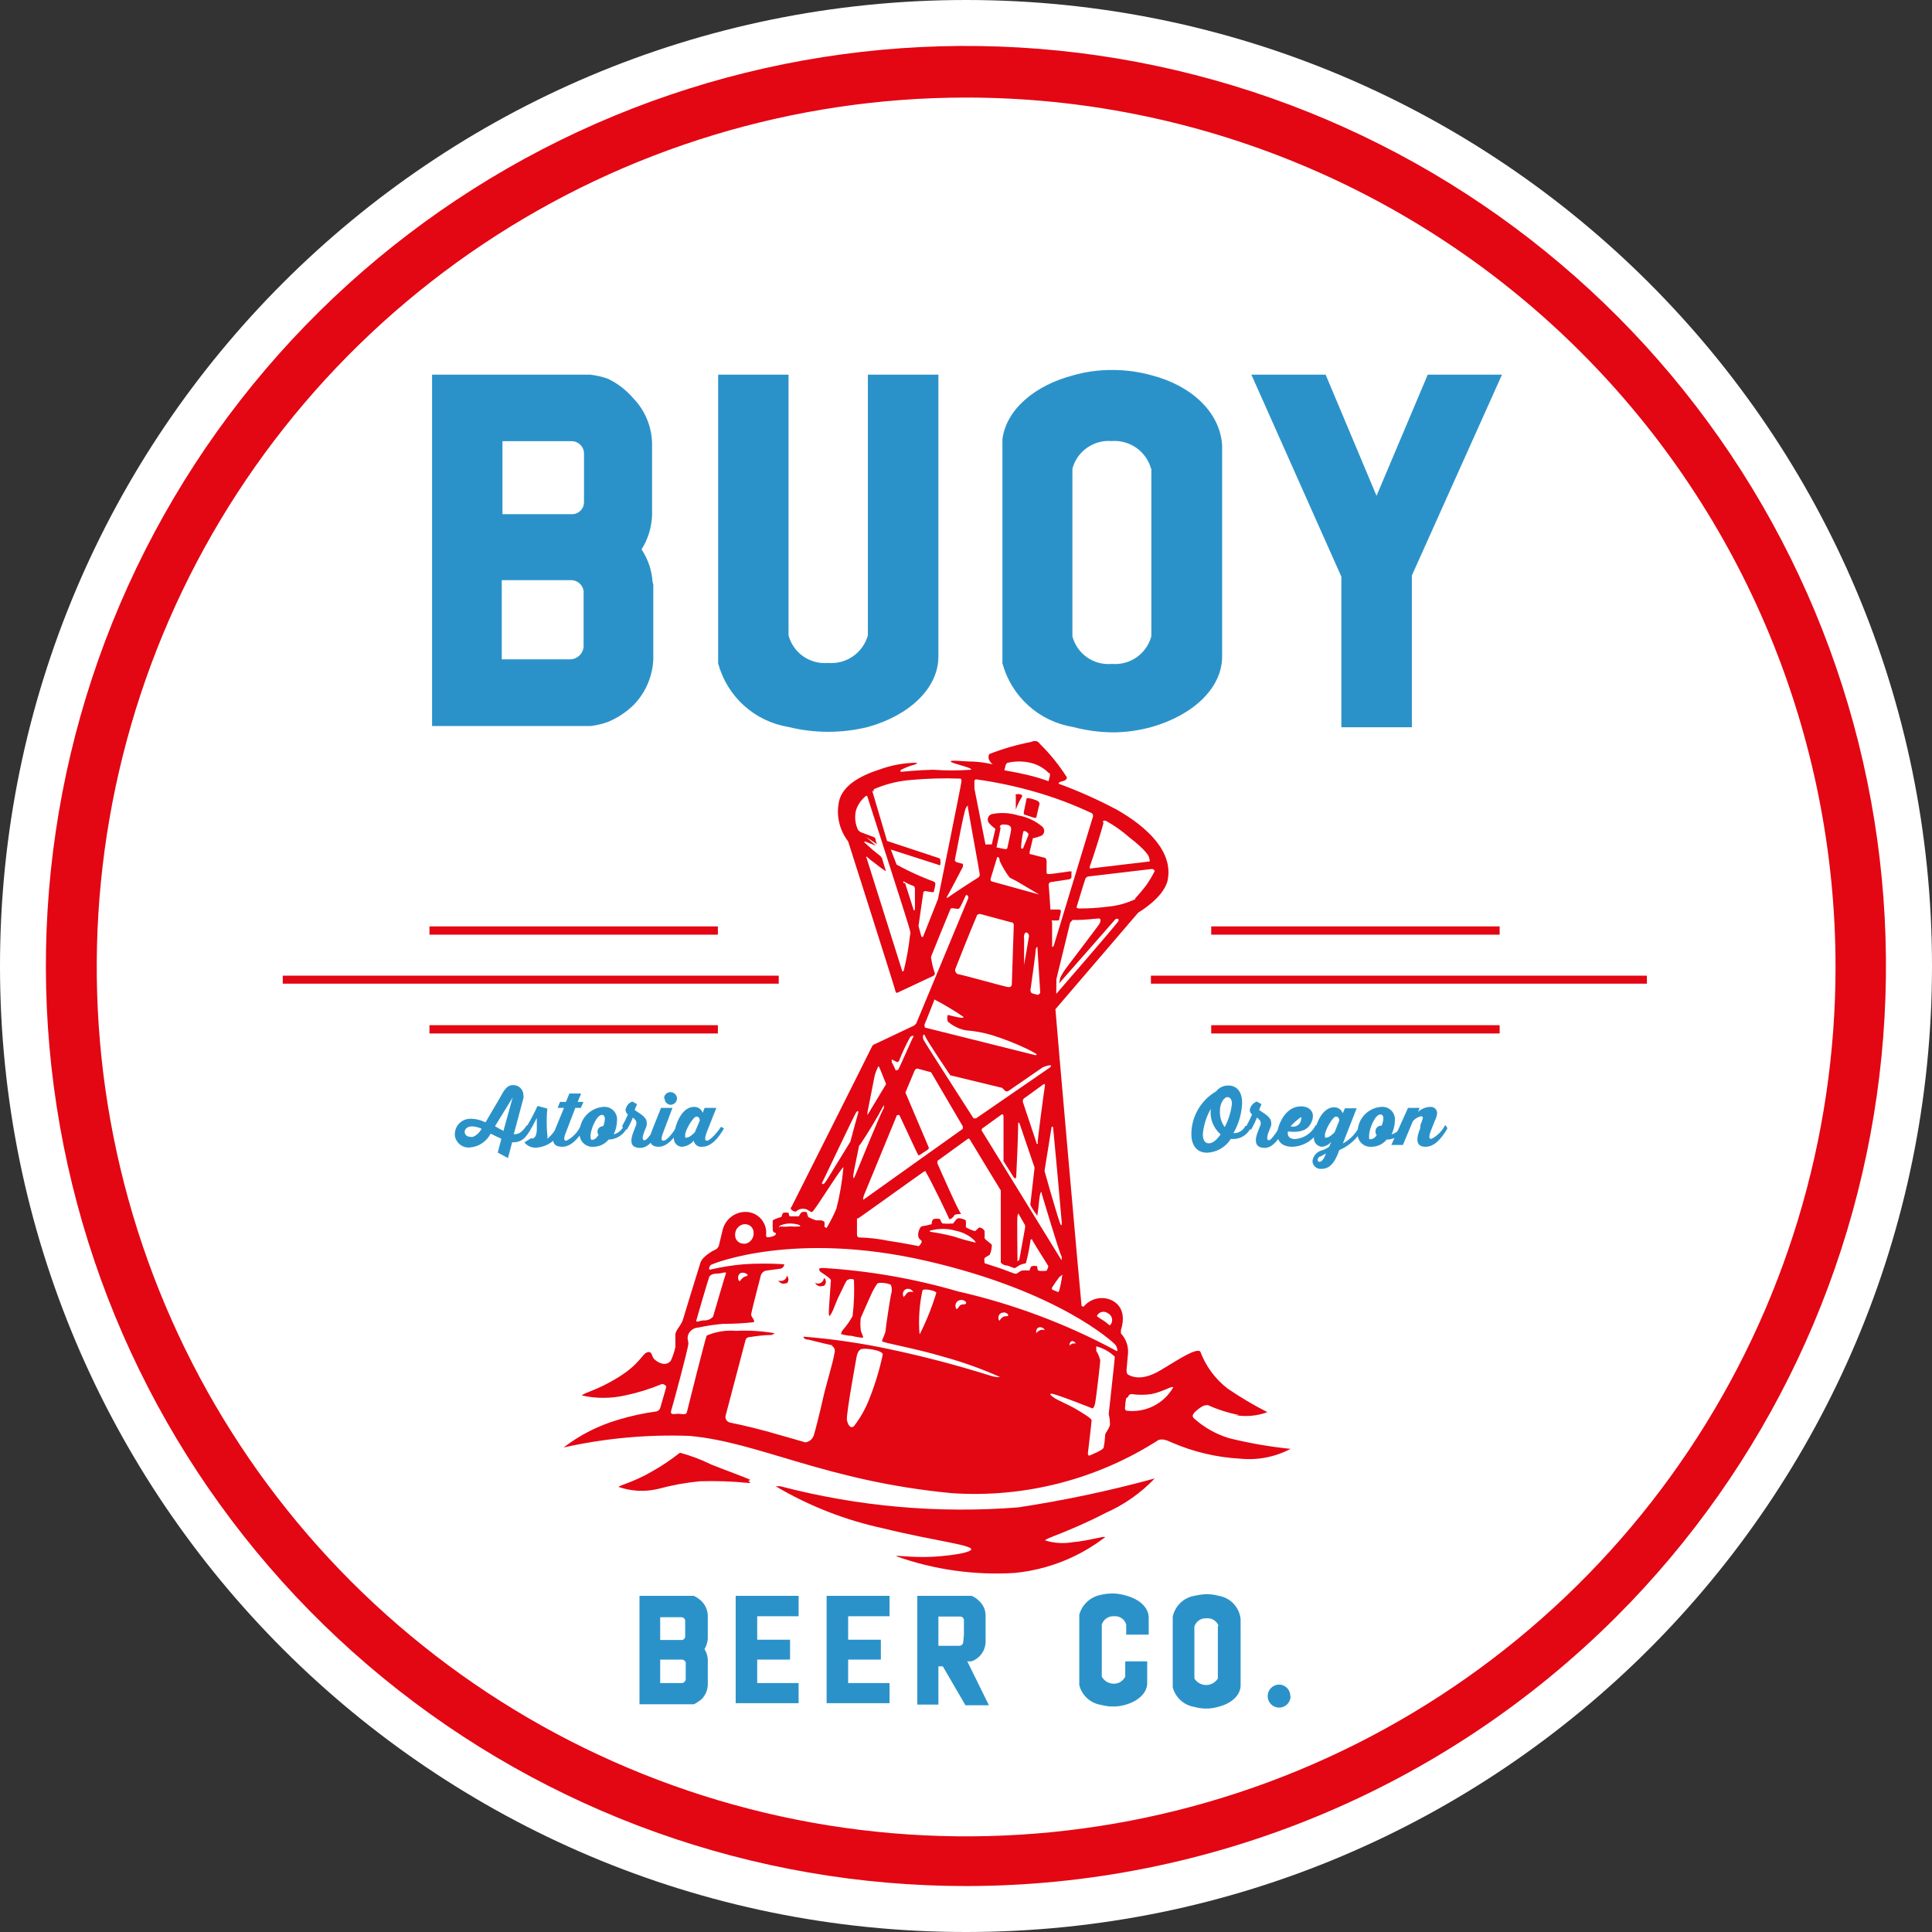 <?xml version="1.0" encoding="UTF-8"?> <svg xmlns="http://www.w3.org/2000/svg" width="125" height="125" viewBox="0 0 125 125" fill="none"><rect x="0" y="0" width="125" height="125" fill="#333333" stroke="none"/><path d="M62.5 125C97.018 125 125 97.018 125 62.5C125 27.982 97.018 0 62.5 0C27.982 0 0 27.982 0 62.5C0 97.018 27.982 125 62.5 125Z" fill="white"></path><path d="M42.268 37.821V42.688C42.214 43.765 41.777 44.788 41.036 45.571C40.545 46.061 39.962 46.449 39.321 46.714C38.966 46.84 38.598 46.927 38.223 46.973H27.955V24.241H38.196C38.58 24.287 38.957 24.374 39.321 24.5C39.95 24.801 40.51 25.23 40.964 25.759C41.72 26.536 42.157 27.568 42.188 28.652V33.375C42.152 34.145 41.919 34.892 41.509 35.545C41.93 36.178 42.177 36.911 42.223 37.67L42.268 37.821ZM32.509 33.268H37.071C37.266 33.252 37.448 33.163 37.581 33.019C37.713 32.875 37.786 32.687 37.786 32.491V29.348C37.786 29.242 37.765 29.137 37.724 29.039C37.683 28.941 37.623 28.852 37.547 28.777C37.472 28.702 37.382 28.643 37.283 28.603C37.185 28.563 37.079 28.544 36.973 28.545H32.509V33.357V33.268ZM37.768 38.33C37.762 38.129 37.682 37.937 37.544 37.79C37.406 37.644 37.218 37.553 37.018 37.536H32.464V42.661H36.866C37.09 42.662 37.305 42.579 37.471 42.428C37.636 42.278 37.739 42.071 37.759 41.848V38.384L37.768 38.33Z" fill="#2B92C9"></path><path d="M60.714 37.92V42.473C60.714 44.554 58.795 46.304 56.152 47.036C54.466 47.452 52.704 47.452 51.018 47.036C49.943 46.861 48.941 46.38 48.133 45.65C47.326 44.919 46.746 43.971 46.464 42.92V24.241H51.018V41.107C51.165 41.658 51.502 42.139 51.969 42.466C52.436 42.792 53.004 42.944 53.571 42.893C54.142 42.943 54.713 42.792 55.184 42.466C55.655 42.14 55.998 41.659 56.152 41.107V24.241H60.714V37.92Z" fill="#2B92C9"></path><path d="M79.071 28.804V42.473C79.071 44.545 77.152 46.286 74.509 47.036C73.677 47.267 72.818 47.385 71.955 47.384C71.099 47.371 70.248 47.254 69.42 47.036C68.344 46.86 67.343 46.378 66.534 45.648C65.725 44.918 65.142 43.971 64.857 42.92V28.402C65.116 26.491 66.946 24.938 69.42 24.286C70.25 24.049 71.11 23.932 71.973 23.938C72.836 23.937 73.695 24.054 74.527 24.286C77.152 24.973 78.938 26.714 79.071 28.804ZM74.473 30.321C74.32 29.774 73.982 29.297 73.516 28.972C73.05 28.646 72.486 28.492 71.92 28.536C71.355 28.491 70.793 28.645 70.33 28.971C69.867 29.297 69.532 29.775 69.384 30.321V41.17C69.529 41.721 69.866 42.203 70.333 42.531C70.801 42.858 71.369 43.008 71.937 42.955C72.505 43.004 73.072 42.852 73.538 42.526C74.005 42.2 74.342 41.719 74.491 41.17V30.321H74.473Z" fill="#2B92C9"></path><path d="M92.375 24.241H97.178L91.348 37.232V47.054H86.786V37.312L80.964 24.241H85.768L89.062 32.08L92.375 24.241Z" fill="#2B92C9"></path><path d="M45.794 107.509V109.027C45.777 109.361 45.641 109.677 45.411 109.92C45.252 110.06 45.075 110.177 44.884 110.268H41.375V103.25H44.884C45.08 103.339 45.259 103.463 45.411 103.616C45.643 103.857 45.779 104.174 45.794 104.509V106.027C45.776 106.264 45.703 106.493 45.58 106.696C45.704 106.893 45.778 107.117 45.794 107.348V107.509ZM42.75 106.107H44.116C44.176 106.103 44.232 106.075 44.272 106.03C44.312 105.985 44.333 105.926 44.33 105.866V104.875C44.33 104.811 44.305 104.75 44.26 104.705C44.214 104.659 44.153 104.634 44.089 104.634H42.714V106.107H42.75ZM44.375 107.625C44.373 107.558 44.344 107.494 44.296 107.448C44.248 107.401 44.183 107.375 44.116 107.375H42.714V108.893H44.116C44.182 108.888 44.245 108.86 44.291 108.812C44.337 108.764 44.364 108.7 44.366 108.634V107.616L44.375 107.625Z" fill="#2B92C9"></path><path d="M47.598 103.25H51.67V104.571H48.991V106.089H51.116V107.375H48.991V108.893H51.67V110.196H47.598V103.25Z" fill="#2B92C9"></path><path d="M53.482 103.25H57.553V104.571H54.875V106.089H56.991V107.375H54.875V108.893H57.553V110.196H53.482V103.25Z" fill="#2B92C9"></path><path d="M63.982 110.33H62.464L61 107.813H60.714V110.286H59.348V103.25H62.866C63.062 103.334 63.239 103.459 63.384 103.616C63.504 103.732 63.599 103.871 63.666 104.024C63.731 104.177 63.766 104.342 63.768 104.509V106.25C63.758 106.521 63.668 106.782 63.509 107.002C63.35 107.221 63.129 107.388 62.875 107.482C62.778 107.5 62.678 107.5 62.58 107.482L63.982 110.33ZM62.366 105.777V104.83C62.366 104.766 62.341 104.705 62.295 104.66C62.25 104.615 62.189 104.589 62.125 104.589H60.714V106.482H62.08C62.145 106.48 62.206 106.452 62.251 106.406C62.296 106.359 62.321 106.297 62.321 106.232L62.366 105.777Z" fill="#2B92C9"></path><path d="M74.223 108.902C74.223 109.545 73.625 110.071 72.803 110.303C72.548 110.375 72.283 110.411 72.018 110.411C71.749 110.411 71.482 110.375 71.223 110.303C70.891 110.251 70.582 110.101 70.335 109.874C70.087 109.647 69.912 109.353 69.83 109.027V104.464C69.92 104.142 70.098 103.852 70.344 103.626C70.59 103.401 70.895 103.249 71.223 103.187C71.484 103.126 71.75 103.096 72.018 103.098C72.321 103.104 72.622 103.156 72.911 103.25C73.732 103.482 74.312 104.009 74.321 104.652V105.759H72.866V105.116C72.82 104.947 72.716 104.8 72.573 104.7C72.429 104.6 72.254 104.555 72.08 104.571C71.907 104.559 71.734 104.605 71.591 104.702C71.446 104.799 71.339 104.942 71.286 105.107V108.482C71.395 108.676 71.573 108.822 71.784 108.891C71.996 108.96 72.225 108.948 72.428 108.857C72.589 108.773 72.719 108.642 72.803 108.482V107.491H74.223V108.902Z" fill="#2B92C9"></path><path d="M80.268 104.768V109.036C80.268 109.679 79.678 110.214 78.857 110.42C78.6 110.501 78.332 110.543 78.062 110.545C77.797 110.545 77.533 110.509 77.277 110.438C76.944 110.385 76.634 110.236 76.384 110.009C76.135 109.782 75.958 109.487 75.875 109.161V104.607C75.944 104.266 76.115 103.953 76.365 103.711C76.615 103.469 76.933 103.308 77.277 103.25C77.534 103.188 77.798 103.152 78.062 103.143C78.331 103.143 78.598 103.179 78.857 103.25C79.227 103.312 79.566 103.494 79.821 103.769C80.076 104.043 80.233 104.395 80.268 104.768ZM78.857 105.241C78.808 105.073 78.702 104.928 78.556 104.83C78.411 104.732 78.237 104.688 78.062 104.705C77.89 104.692 77.718 104.737 77.575 104.835C77.432 104.932 77.327 105.076 77.277 105.241V108.598C77.357 108.727 77.469 108.834 77.601 108.908C77.734 108.982 77.884 109.021 78.036 109.021C78.188 109.021 78.337 108.982 78.47 108.908C78.603 108.834 78.715 108.727 78.795 108.598V105.17L78.857 105.241Z" fill="#2B92C9"></path><path d="M83.5 109.741C83.5 109.938 83.422 110.126 83.283 110.265C83.144 110.404 82.955 110.482 82.759 110.482C82.562 110.482 82.374 110.404 82.235 110.265C82.096 110.126 82.018 109.938 82.018 109.741C82.018 109.544 82.096 109.354 82.234 109.214C82.373 109.073 82.561 108.993 82.759 108.991C82.951 108.993 83.135 109.072 83.271 109.209C83.406 109.346 83.482 109.531 83.482 109.723L83.5 109.741Z" fill="#2B92C9"></path><path d="M80.902 73.018C80.784 73.245 80.599 73.431 80.372 73.551C80.146 73.671 79.888 73.718 79.634 73.688C79.47 73.948 79.246 74.166 78.98 74.321C78.714 74.477 78.415 74.566 78.107 74.58C77.366 74.58 77.08 74.018 77.08 73.375C77.083 72.813 77.233 72.262 77.515 71.777C77.797 71.291 78.201 70.888 78.687 70.607C78.78 70.487 78.899 70.391 79.036 70.326C79.172 70.261 79.322 70.229 79.473 70.232C79.937 70.232 80.366 70.536 80.366 71.366C80.338 72.051 80.145 72.719 79.803 73.312C79.963 73.322 80.122 73.282 80.259 73.199C80.396 73.116 80.505 72.994 80.571 72.848C80.637 72.844 80.702 72.858 80.76 72.888C80.818 72.918 80.867 72.963 80.902 73.018ZM78.339 71.741C78.049 72.248 77.872 72.811 77.821 73.393C77.821 73.696 77.928 73.973 78.205 73.973C78.482 73.973 78.732 73.732 78.973 73.393C78.739 73.192 78.559 72.935 78.448 72.647C78.337 72.359 78.3 72.047 78.339 71.741ZM79.232 72.938C79.483 72.465 79.643 71.951 79.705 71.42C79.705 71.143 79.598 70.982 79.411 70.982C79.223 70.982 78.928 71.339 78.928 71.875C78.909 72.256 79.023 72.631 79.25 72.938H79.232Z" fill="#2B92C9"></path><path d="M80.634 72.866C80.741 72.678 80.875 72.411 81.009 72.107C80.966 72.074 80.93 72.032 80.904 71.985C80.878 71.937 80.862 71.885 80.857 71.83C80.875 71.704 80.927 71.585 81.007 71.486C81.087 71.387 81.193 71.312 81.312 71.268L81.616 71.438L81.464 71.812C81.67 71.982 82.241 72.241 82.241 72.607C82.259 72.68 82.259 72.757 82.241 72.83L82.107 73.17C81.893 73.696 82.018 73.777 82.107 73.777C82.196 73.777 82.455 73.482 82.821 72.884C82.879 72.892 82.933 72.915 82.98 72.949C83.026 72.983 83.064 73.028 83.089 73.08C82.732 73.705 82.348 74.268 81.83 74.268C81.312 74.268 81.071 73.973 81.411 73.152L81.562 72.759C81.571 72.709 81.571 72.657 81.562 72.607C81.562 72.5 81.455 72.428 81.33 72.303C81.196 72.607 81.089 72.839 80.955 73.08C80.888 73.074 80.824 73.051 80.768 73.013C80.712 72.976 80.666 72.925 80.634 72.866Z" fill="#2B92C9"></path><path d="M85.402 73.018C85.24 73.359 84.989 73.649 84.674 73.857C84.359 74.064 83.993 74.182 83.616 74.196C82.964 74.196 82.643 73.866 82.643 73.366C82.643 72.866 83.116 71.58 84.17 71.58C84.696 71.58 85.152 71.928 84.848 72.616C84.652 73.036 84.277 73.312 83.33 73.205C83.33 73.205 83.196 73.696 83.803 73.696C84.082 73.674 84.35 73.58 84.581 73.423C84.813 73.267 85 73.053 85.125 72.803C85.186 72.811 85.244 72.834 85.293 72.872C85.342 72.91 85.379 72.96 85.402 73.018ZM83.5 72.866C83.564 72.888 83.633 72.898 83.701 72.894C83.769 72.89 83.836 72.873 83.897 72.843C83.959 72.813 84.013 72.771 84.059 72.72C84.104 72.669 84.138 72.609 84.161 72.544C84.161 72.402 84.259 72.286 84.161 72.286C83.922 72.457 83.701 72.652 83.5 72.866Z" fill="#2B92C9"></path><path d="M88.17 73.018C87.839 73.643 87.303 74.135 86.652 74.411L86.545 74.688C86.357 75.143 86.071 75.625 85.509 75.625C85.44 75.634 85.369 75.629 85.302 75.61C85.235 75.591 85.172 75.559 85.117 75.516C85.062 75.473 85.017 75.419 84.983 75.358C84.949 75.297 84.927 75.23 84.92 75.161V75.098C84.942 74.95 85.005 74.811 85.101 74.697C85.197 74.582 85.323 74.495 85.464 74.446C85.658 74.397 85.84 74.309 86 74.188L86.134 73.866C86.061 73.958 85.97 74.034 85.868 74.091C85.765 74.147 85.652 74.183 85.536 74.196C85.462 74.193 85.39 74.175 85.323 74.143C85.257 74.112 85.198 74.067 85.148 74.012C85.099 73.957 85.062 73.893 85.038 73.824C85.014 73.754 85.004 73.681 85.009 73.607C85.009 73.089 85.42 71.643 86.312 71.643C86.435 71.638 86.556 71.673 86.657 71.742C86.758 71.811 86.835 71.911 86.875 72.027L87.018 71.705H87.777L86.884 73.982C87.341 73.736 87.711 73.356 87.946 72.893C88.034 72.905 88.114 72.949 88.17 73.018ZM85.375 75.17C85.482 75.17 85.634 75.054 85.794 74.625L85.446 74.821C85.339 74.821 85.25 74.955 85.25 75.054C85.25 75.07 85.253 75.085 85.26 75.1C85.266 75.115 85.275 75.128 85.287 75.139C85.299 75.15 85.313 75.158 85.328 75.163C85.343 75.169 85.359 75.171 85.375 75.17ZM86.348 73.259L86.652 72.5C86.652 72.5 86.652 72.241 86.437 72.241C86.223 72.241 85.723 73.134 85.723 73.429C85.723 73.723 85.723 73.589 85.875 73.589C86.027 73.589 86.348 73.259 86.348 73.259Z" fill="#2B92C9"></path><path d="M90.884 73.018C90.773 73.232 90.605 73.412 90.399 73.538C90.193 73.664 89.956 73.731 89.714 73.732C89.596 73.878 89.446 73.995 89.276 74.076C89.106 74.156 88.92 74.197 88.732 74.196C88.514 74.214 88.299 74.145 88.132 74.004C87.965 73.864 87.86 73.664 87.839 73.446C87.83 73.393 87.83 73.339 87.839 73.286C87.829 72.866 87.981 72.458 88.264 72.147C88.546 71.836 88.938 71.646 89.357 71.616C89.571 71.594 89.786 71.657 89.953 71.793C90.121 71.928 90.227 72.125 90.25 72.339V72.5C90.241 72.809 90.168 73.113 90.036 73.393C90.177 73.354 90.308 73.286 90.421 73.192C90.534 73.098 90.624 72.981 90.687 72.848C90.772 72.877 90.843 72.938 90.884 73.018ZM89.098 73.473C89.064 73.439 89.037 73.399 89.018 73.355C89 73.31 88.99 73.262 88.991 73.214C88.989 73.166 88.996 73.118 89.012 73.073C89.028 73.027 89.053 72.986 89.085 72.95C89.118 72.914 89.157 72.885 89.2 72.865C89.244 72.844 89.291 72.833 89.339 72.83H89.393C89.457 72.68 89.493 72.52 89.5 72.357C89.5 72.178 89.419 72.107 89.312 72.107C88.937 72.107 88.58 73.107 88.58 73.455C88.58 73.803 88.58 73.696 88.768 73.696C88.895 73.655 89.001 73.565 89.062 73.446L89.098 73.473Z" fill="#2B92C9"></path><path d="M93.643 73.018C93.259 73.67 92.803 74.196 92.241 74.196C91.678 74.196 91.553 73.821 91.893 72.982V72.804C91.963 72.651 92.019 72.493 92.062 72.33C92.063 72.315 92.059 72.299 92.053 72.285C92.046 72.27 92.037 72.258 92.025 72.248C92.013 72.237 91.999 72.23 91.984 72.226C91.969 72.221 91.953 72.221 91.937 72.223C91.723 72.267 91.533 72.388 91.402 72.562L90.768 74.08H90.018L91.098 71.679H91.848L91.75 71.938C91.962 71.741 92.238 71.627 92.527 71.616C92.581 71.61 92.635 71.615 92.688 71.63C92.74 71.645 92.788 71.67 92.831 71.704C92.873 71.738 92.908 71.78 92.934 71.828C92.96 71.876 92.977 71.928 92.982 71.982C92.972 72.17 92.92 72.353 92.83 72.518L92.607 73.08C92.393 73.625 92.482 73.688 92.607 73.688C92.993 73.493 93.305 73.18 93.5 72.795C93.574 72.849 93.625 72.928 93.643 73.018Z" fill="#2B92C9"></path><path d="M34.366 73.018C33.973 73.714 33.696 73.911 33.134 73.911L32.866 74.928L32.205 74.571L32.437 73.678L31.741 73.348C31.613 73.599 31.423 73.813 31.188 73.97C30.954 74.126 30.683 74.22 30.402 74.241C30.169 74.264 29.936 74.194 29.755 74.047C29.573 73.9 29.455 73.688 29.428 73.455V73.357C29.432 73.226 29.461 73.096 29.515 72.976C29.568 72.856 29.645 72.748 29.74 72.658C29.835 72.567 29.948 72.497 30.07 72.45C30.193 72.403 30.324 72.38 30.455 72.384H30.518C30.828 72.397 31.133 72.476 31.411 72.616L32.303 71.098C32.562 70.643 32.741 70.205 33.196 70.205C33.282 70.203 33.367 70.217 33.447 70.248C33.527 70.279 33.6 70.325 33.663 70.383C33.725 70.442 33.775 70.513 33.81 70.591C33.844 70.669 33.864 70.754 33.866 70.839C33.875 70.91 33.875 70.982 33.866 71.053L33.241 73.384C33.455 73.384 33.696 73.384 34.089 72.803C34.149 72.815 34.205 72.841 34.253 72.878C34.301 72.915 34.34 72.963 34.366 73.018ZM31.143 73.018C30.955 72.939 30.756 72.891 30.553 72.875C30.205 72.875 30.062 73.071 30.062 73.241C30.066 73.285 30.078 73.328 30.098 73.368C30.119 73.407 30.147 73.442 30.181 73.471C30.215 73.499 30.255 73.52 30.297 73.533C30.34 73.546 30.384 73.549 30.428 73.545C30.509 73.607 30.83 73.545 31.143 73.071V73.018ZM32.589 73.107L33.169 71.009L32.027 72.866C32.208 72.978 32.396 73.079 32.589 73.17V73.107Z" fill="#2B92C9"></path><path d="M34.089 72.866C34.343 72.442 34.572 72.004 34.777 71.554L35.411 71.723C35.357 72.29 35.357 72.861 35.411 73.429C35.428 73.514 35.428 73.602 35.411 73.688C35.678 73.456 35.902 73.177 36.071 72.866C36.127 72.876 36.179 72.899 36.224 72.933C36.27 72.967 36.306 73.012 36.33 73.062C36.2 73.389 35.982 73.674 35.7 73.883C35.418 74.093 35.083 74.22 34.732 74.25C34.58 74.267 34.427 74.245 34.286 74.185C34.145 74.126 34.022 74.031 33.928 73.911L34.348 73.652H34.491C34.544 73.652 34.732 73.518 34.732 73.062V72.33L34.393 72.982C34.337 72.986 34.281 72.977 34.228 72.957C34.176 72.937 34.129 72.906 34.089 72.866Z" fill="#2B92C9"></path><path d="M37.803 73.018C37.446 73.625 36.964 74.196 36.375 74.196C35.786 74.196 35.616 73.848 35.946 73L36.491 71.679H36.08L36.232 71.295H36.616L36.839 70.75H37.598L37.375 71.295H37.75L37.58 71.679H37.223L36.643 73.196C36.411 73.741 36.518 73.804 36.643 73.804C37.029 73.61 37.342 73.297 37.536 72.911C37.635 72.911 37.731 72.95 37.803 73.018Z" fill="#2B92C9"></path><path d="M40.545 73.018C40.43 73.229 40.261 73.407 40.056 73.532C39.85 73.658 39.616 73.727 39.375 73.732C39.255 73.877 39.105 73.994 38.936 74.074C38.766 74.154 38.581 74.196 38.393 74.196C38.175 74.214 37.96 74.145 37.793 74.004C37.626 73.864 37.52 73.664 37.5 73.446C37.495 73.399 37.495 73.351 37.5 73.303C37.49 72.88 37.642 72.469 37.926 72.155C38.211 71.841 38.604 71.648 39.027 71.616C39.238 71.593 39.45 71.654 39.617 71.786C39.784 71.918 39.893 72.11 39.92 72.321C39.928 72.38 39.928 72.441 39.92 72.5C39.915 72.81 39.842 73.115 39.705 73.393C39.847 73.354 39.978 73.286 40.091 73.192C40.203 73.098 40.294 72.981 40.357 72.848C40.437 72.882 40.503 72.942 40.545 73.018ZM38.759 73.473C38.709 73.422 38.675 73.357 38.662 73.287C38.65 73.217 38.658 73.144 38.687 73.079C38.716 73.013 38.764 72.958 38.824 72.92C38.885 72.882 38.955 72.863 39.027 72.866C39.089 72.715 39.125 72.555 39.134 72.393C39.134 72.205 39.045 72.134 38.955 72.134C38.571 72.134 38.205 73.134 38.205 73.482C38.205 73.83 38.286 73.732 38.411 73.732C38.539 73.678 38.642 73.575 38.696 73.446L38.759 73.473Z" fill="#2B92C9"></path><path d="M40.25 72.866C40.357 72.678 40.491 72.411 40.625 72.107C40.582 72.074 40.546 72.032 40.52 71.985C40.494 71.937 40.478 71.885 40.473 71.83C40.486 71.705 40.533 71.586 40.611 71.486C40.688 71.386 40.792 71.311 40.911 71.268L41.214 71.438L41.062 71.812C41.268 71.982 41.839 72.241 41.839 72.607C41.849 72.681 41.849 72.756 41.839 72.83L41.705 73.17C41.491 73.696 41.598 73.777 41.705 73.777C41.812 73.777 42.071 73.482 42.437 72.884C42.493 72.894 42.545 72.917 42.59 72.951C42.636 72.985 42.672 73.029 42.696 73.08C42.33 73.705 41.964 74.268 41.428 74.268C40.893 74.268 40.67 73.991 41.018 73.152L41.169 72.759C41.178 72.709 41.178 72.657 41.169 72.607C41.169 72.5 41.08 72.428 40.946 72.303C40.84 72.573 40.712 72.832 40.562 73.08C40.497 73.072 40.434 73.049 40.38 73.011C40.326 72.974 40.281 72.924 40.25 72.866Z" fill="#2B92C9"></path><path d="M44 73.018C43.634 73.634 43.161 74.196 42.616 74.196C42.071 74.196 41.884 73.848 42.241 73L42.768 71.679H43.509L42.937 73.196C42.723 73.741 42.794 73.804 42.937 73.804C43.08 73.804 43.437 73.473 43.768 72.911C43.855 72.92 43.936 72.958 44 73.018ZM42.964 71.071C42.964 71.017 42.975 70.964 42.995 70.914C43.016 70.864 43.046 70.819 43.084 70.781C43.123 70.743 43.168 70.713 43.218 70.692C43.268 70.671 43.321 70.661 43.375 70.661C43.486 70.661 43.592 70.703 43.672 70.78C43.752 70.856 43.799 70.961 43.803 71.071C43.799 71.182 43.752 71.286 43.672 71.363C43.592 71.439 43.486 71.482 43.375 71.482C43.273 71.471 43.179 71.424 43.11 71.348C43.041 71.272 43.002 71.174 43 71.071H42.964Z" fill="#2B92C9"></path><path d="M46.839 73.018C46.464 73.652 46.009 74.196 45.428 74.196C45.305 74.212 45.18 74.181 45.078 74.108C44.977 74.035 44.908 73.926 44.884 73.803C44.696 74.029 44.426 74.17 44.134 74.196C44.062 74.196 43.991 74.182 43.925 74.154C43.858 74.126 43.798 74.085 43.749 74.033C43.699 73.982 43.66 73.92 43.634 73.853C43.608 73.786 43.596 73.715 43.598 73.643C43.594 73.622 43.594 73.601 43.598 73.58C43.598 73.071 43.991 71.616 44.902 71.616C45.024 71.611 45.145 71.646 45.246 71.715C45.348 71.784 45.424 71.884 45.464 72L45.589 71.679H46.348L45.75 73.196C45.536 73.732 45.634 73.803 45.75 73.803C45.866 73.803 46.268 73.473 46.643 72.911C46.717 72.927 46.785 72.964 46.839 73.018ZM44.955 73.259L45.277 72.5C45.277 72.5 45.277 72.241 45.062 72.241C44.848 72.241 44.33 73.134 44.33 73.428C44.33 73.723 44.33 73.589 44.482 73.589C44.634 73.589 44.955 73.259 44.955 73.259Z" fill="#2B92C9"></path><path d="M62.509 122.027C48.736 122.03 35.388 117.257 24.74 108.522C14.092 99.786 6.802 87.629 4.114 74.121C1.425 60.613 3.503 46.591 9.994 34.444C16.486 22.297 26.988 12.777 39.713 7.505C52.437 2.234 66.595 1.538 79.775 5.536C92.955 9.535 104.34 17.979 111.991 29.431C119.643 40.883 123.086 54.634 121.734 68.341C120.383 82.047 114.321 94.861 104.58 104.598C93.419 115.752 78.288 122.02 62.509 122.027ZM62.509 6.312C51.384 6.312 40.508 9.611 31.258 15.792C22.008 21.973 14.798 30.758 10.541 41.036C6.283 51.315 5.169 62.625 7.34 73.536C9.51 84.448 14.867 94.471 22.734 102.337C30.601 110.204 40.624 115.561 51.535 117.732C62.447 119.902 73.756 118.788 84.035 114.531C94.313 110.273 103.098 103.064 109.279 93.813C115.46 84.563 118.759 73.688 118.759 62.562C118.759 47.644 112.833 33.337 102.284 22.788C91.735 12.239 77.427 6.312 62.509 6.312Z" fill="#E30613"></path><path d="M97.027 59.938H78.366V60.473H97.027V59.938Z" fill="#E30613"></path><path d="M106.553 63.125H74.464V63.643H106.553V63.125Z" fill="#E30613"></path><path d="M97.027 66.33H78.366V66.866H97.027V66.33Z" fill="#E30613"></path><path d="M46.446 59.938H27.786V60.473H46.446V59.938Z" fill="#E30613"></path><path d="M50.384 63.125H18.295V63.643H50.384V63.125Z" fill="#E30613"></path><path d="M46.446 66.33H27.786V66.866H46.446V66.33Z" fill="#E30613"></path><path d="M80.178 91.554C79.48 91.419 78.8 91.204 78.152 90.911C78.014 90.904 77.877 90.938 77.759 91.009C77.577 91.122 77.409 91.257 77.259 91.411C77.169 91.554 77.107 91.625 77.259 91.777C77.915 92.364 78.692 92.8 79.536 93.054C80.839 93.376 82.164 93.605 83.5 93.741C82.5 94.269 81.366 94.49 80.241 94.375C78.731 94.294 77.246 93.946 75.857 93.348C75.419 93.143 75.241 93.098 74.964 93.161C70.986 95.719 66.29 96.928 61.571 96.607C53.366 95.821 49.161 93.312 44.607 92.902C41.872 92.802 39.135 93.054 36.464 93.652C37.514 92.846 38.704 92.241 39.973 91.866C40.787 91.617 41.62 91.435 42.464 91.321C42.526 91.308 42.584 91.278 42.63 91.234C42.675 91.189 42.708 91.133 42.723 91.071C42.839 90.696 43.053 89.902 43.098 89.768C43.143 89.634 42.919 89.545 42.83 89.545C42.058 89.867 41.257 90.115 40.437 90.286C39.517 90.491 38.563 90.491 37.643 90.286C37.893 90.054 38.634 89.964 40.027 89.098C41.419 88.232 41.553 87.58 41.884 87.491C42.214 87.402 42.143 87.75 42.321 87.929C42.5 88.107 43.027 88.464 43.393 88.054C43.527 87.768 43.629 87.469 43.696 87.161V86.357C43.696 86.062 44.071 85.777 44.196 85.348C44.321 84.92 45.089 82.42 45.321 81.688C45.473 81.25 46.214 80.884 46.214 80.884C46.282 80.863 46.345 80.827 46.396 80.777C46.448 80.727 46.486 80.666 46.509 80.598L46.759 79.562C46.84 79.242 47.023 78.956 47.281 78.748C47.538 78.54 47.857 78.422 48.187 78.411C48.382 78.404 48.577 78.439 48.756 78.515C48.936 78.591 49.097 78.705 49.228 78.85C49.359 78.995 49.456 79.166 49.514 79.352C49.572 79.539 49.589 79.735 49.562 79.929C49.562 79.929 49.562 80.054 49.678 80.054C49.827 80.045 49.972 80.009 50.107 79.946C50.137 79.928 50.162 79.904 50.181 79.874C50.199 79.845 50.211 79.811 50.214 79.777C50.164 79.778 50.116 79.761 50.077 79.731C50.037 79.7 50.01 79.656 50 79.607C49.986 79.396 49.986 79.184 50 78.973C50 78.893 50.562 78.732 50.562 78.732C50.583 78.646 50.613 78.562 50.652 78.482C50.776 78.438 50.911 78.438 51.036 78.482C51.036 78.625 51.036 78.607 51.107 78.696H51.687C51.687 78.696 51.794 78.473 51.866 78.438C51.975 78.393 52.097 78.393 52.205 78.438C52.221 78.542 52.251 78.644 52.294 78.741C52.453 78.829 52.621 78.901 52.794 78.955H53.053C53.158 78.951 53.26 78.986 53.339 79.054C53.356 79.154 53.356 79.257 53.339 79.357C53.339 79.357 53.437 79.455 53.482 79.446C53.723 79.046 53.935 78.628 54.116 78.196C54.34 77.317 54.492 76.422 54.571 75.518C54.437 75.518 52.661 78.42 52.536 78.42C52.411 78.42 52.259 78.241 52.107 78.223C51.998 78.197 51.885 78.199 51.777 78.229C51.669 78.258 51.571 78.315 51.491 78.393C51.435 78.392 51.38 78.38 51.33 78.357C51.279 78.334 51.233 78.3 51.196 78.259C51.107 78.116 51.196 78.116 51.196 78.116C51.196 78.116 56.339 67.893 56.393 67.759C56.41 67.707 56.441 67.66 56.481 67.622C56.522 67.585 56.571 67.558 56.625 67.545L59.134 66.357C59.193 66.316 59.244 66.264 59.286 66.205L62.625 58.17C62.714 57.973 62.536 57.83 62.473 57.955C62.411 58.08 62.232 58.5 62.143 58.652C62.053 58.804 62.036 58.804 61.955 58.804C61.875 58.804 61.544 58.714 61.5 58.804C61.455 58.893 60.464 61.33 60.259 61.848C60.232 61.92 60.232 61.999 60.259 62.071C60.305 62.375 60.38 62.674 60.482 62.964C60.485 63.002 60.476 63.039 60.457 63.071C60.438 63.103 60.409 63.128 60.375 63.143L58.036 64.241C58.036 64.241 57.946 64.241 57.92 64.071C57.893 63.902 54.875 54.438 54.875 54.438C54.593 54.074 54.394 53.653 54.292 53.204C54.19 52.755 54.188 52.289 54.286 51.839C54.509 50.884 55.518 50.232 56.911 49.786C57.694 49.498 58.522 49.35 59.357 49.348L59.223 49.455C58.892 49.541 58.572 49.664 58.268 49.821V49.938C58.268 49.938 59.419 49.821 60.366 49.804C61.183 49.86 62.004 49.86 62.821 49.804C62.991 49.679 61.607 49.411 61.518 49.277C61.428 49.143 62.339 49.277 63.036 49.277C63.439 49.303 63.839 49.363 64.232 49.455C64.232 49.455 63.812 49.152 64.009 48.786C64.877 48.447 65.773 48.187 66.687 48.009C67 47.893 67.125 47.92 67.303 48.152C67.957 48.799 68.535 49.518 69.027 50.295C69.027 50.607 68.491 50.5 68.491 50.705C69.794 51.181 71.062 51.748 72.286 52.402C74.169 53.482 75.937 55.08 75.544 56.964C75.286 58.098 73.643 59.045 73.643 59.045L68.286 65.295C68.286 65.509 69.946 84.357 69.973 84.455C70 84.554 70.116 84.571 70.187 84.455C70.42 84.212 70.727 84.052 71.06 84.002C71.393 83.952 71.733 84.014 72.027 84.179C73 84.759 72.544 85.964 72.527 86.036C72.518 86.116 72.518 86.197 72.527 86.277C72.688 86.45 72.811 86.654 72.89 86.876C72.968 87.099 72.999 87.336 72.982 87.571C72.911 88.312 72.911 88.384 72.893 88.554C72.875 88.723 72.893 88.902 73 88.946C73.107 88.991 73.759 89.455 75.107 88.643C76.455 87.83 77.312 87.259 77.652 87.429C78.008 88.387 78.626 89.226 79.437 89.848C80.258 90.408 81.114 90.915 82 91.366C81.341 91.609 80.63 91.677 79.937 91.562L80.178 91.554ZM70.518 94.161C70.518 94.161 71.411 93.812 71.411 93.643C71.459 93.398 71.488 93.151 71.5 92.902C71.498 92.814 71.526 92.729 71.58 92.661C71.675 92.522 71.753 92.372 71.812 92.214C71.822 91.974 71.794 91.733 71.732 91.5C71.732 91.411 72.143 87.875 72.125 87.777C71.791 87.454 71.379 87.223 70.928 87.107V87.402C71.046 87.59 71.133 87.794 71.187 88.009C71.187 88.179 70.911 90.545 70.848 90.821C70.786 91.098 70.687 91.125 70.687 91.125C70.687 91.125 68.143 90.116 68.009 90.17C67.875 90.223 68.009 90.286 68.178 90.42C68.348 90.554 69.071 90.866 69.482 91.089C70.214 91.518 70.625 91.777 70.625 91.902C70.625 92.027 70.455 93.42 70.384 94.036C70.384 94.241 70.536 94.161 70.536 94.161H70.518ZM64.759 89.116C63.539 88.57 62.28 88.12 60.991 87.768C59.205 87.232 57.089 86.875 57.071 86.777C57.053 86.679 57.294 86.277 57.294 86.107C57.294 85.938 57.607 83.92 57.652 83.741C57.716 83.553 57.716 83.349 57.652 83.161C57.652 83.054 56.893 82.92 56.759 83.054C56.602 83.278 56.468 83.517 56.357 83.768C56.357 83.768 55.741 85.134 55.687 85.286C55.661 85.529 55.661 85.775 55.687 86.018C55.687 86.188 55.902 86.518 55.83 86.554C55.583 86.534 55.338 86.493 55.098 86.429C54.866 86.429 54.643 86.366 54.419 86.321C54.425 86.219 54.466 86.121 54.536 86.045C54.776 85.771 54.986 85.472 55.161 85.152C55.257 84.37 55.287 83.582 55.25 82.795C55.192 82.764 55.128 82.748 55.062 82.748C54.997 82.748 54.933 82.764 54.875 82.795C54.75 82.795 54.616 83.188 54.339 83.732C54.062 84.277 53.946 84.723 53.777 85C53.607 85.277 53.652 85.089 53.625 85C53.598 84.911 53.759 82.973 53.759 82.839C53.759 82.705 53.169 82.348 53.107 82.304C53.044 82.259 52.839 82.018 53.232 82.036C56.196 82.214 59.131 82.723 61.982 83.554C65.521 84.358 68.935 85.634 72.134 87.348C72.268 87.429 72.294 87.455 72.294 87.348C72.284 87.191 72.214 87.044 72.098 86.938C71.982 86.83 68.527 83.554 59.946 81.58C51.366 79.607 46.152 81.759 46.027 81.821C45.902 81.884 45.803 82.17 45.955 82.143C46.678 81.973 47.412 81.857 48.152 81.795C48.999 81.741 49.849 81.741 50.696 81.795C50.803 81.795 50.696 82.018 50.527 82.08L49.527 82.214C49.46 82.236 49.399 82.272 49.348 82.32C49.297 82.368 49.258 82.426 49.232 82.491C49.071 83.116 48.607 84.902 48.598 85.045C48.589 85.188 48.857 85.42 48.777 85.545C48.121 85.617 47.463 85.653 46.803 85.652C46.257 85.696 45.714 85.777 45.178 85.893C45.041 85.898 44.908 85.942 44.794 86.019C44.681 86.097 44.591 86.204 44.536 86.33C44.428 86.652 44.536 86.652 44.536 86.938C44.536 87.223 43.536 90.911 43.428 91.259C43.321 91.607 43.687 91.455 43.946 91.473C44.205 91.491 44.402 91.562 44.446 91.348C44.491 91.134 45.652 86.545 45.723 86.411C46.316 86.155 46.964 86.051 47.607 86.107C48.446 86.064 49.288 86.115 50.116 86.259C50.05 86.322 49.965 86.362 49.875 86.375C49.437 86.375 48.982 86.438 48.562 86.5C48.339 86.5 48.259 86.607 48.232 86.714L46.937 91.634C46.928 91.723 46.951 91.812 47.002 91.886C47.052 91.96 47.128 92.013 47.214 92.036C47.214 92.036 48.446 92.286 49.58 92.598C50.714 92.911 52.027 93.304 52.107 93.321C52.231 93.304 52.348 93.252 52.445 93.172C52.541 93.091 52.613 92.985 52.652 92.866C52.759 92.536 53.018 91.5 53.259 90.438C53.5 89.375 53.911 88.125 53.991 87.536C54.026 87.441 54.022 87.336 53.98 87.244C53.938 87.153 53.862 87.081 53.768 87.045H53.937C53.777 87.045 52.857 86.812 52.33 86.679C52.098 86.679 51.937 86.554 52.009 86.482C53.903 86.634 55.785 86.911 57.643 87.312C59.797 87.771 61.917 88.327 64 88.982C64.634 89.188 64.777 89.08 64.893 88.982L64.759 89.116ZM55.723 87.286C55.491 87.375 55.428 87.75 55.428 87.75C55.428 87.75 54.732 91.536 54.795 91.875C54.857 92.214 55.053 92.482 55.268 92.25C55.663 91.735 55.985 91.167 56.223 90.562C56.605 89.614 56.904 88.634 57.116 87.634C57.116 87.357 55.964 87.205 55.741 87.286H55.723ZM59.509 86.321C59.943 85.462 60.302 84.565 60.58 83.643C60.58 83.527 59.821 83.339 59.687 83.482C59.484 84.402 59.418 85.347 59.491 86.286L59.509 86.321ZM45.902 82.571C45.812 82.804 45.098 85.25 45.053 85.429C45.009 85.607 45.294 85.429 45.553 85.429C45.662 85.435 45.771 85.416 45.871 85.374C45.972 85.333 46.062 85.269 46.134 85.188C46.178 85.062 46.893 82.571 46.964 82.402C47.036 82.232 46.696 82.402 46.402 82.402C46.107 82.402 45.946 82.5 45.902 82.598V82.571ZM47.866 82.893C47.928 82.802 48.003 82.721 48.089 82.652C48.196 82.571 48.348 82.571 48.375 82.509C48.402 82.446 48.062 82.241 47.866 82.402C47.669 82.562 47.768 82.902 47.866 82.893ZM58.5 83.866C58.571 83.866 58.616 83.679 58.759 83.607C58.865 83.565 58.983 83.565 59.089 83.607C59.05 83.518 58.978 83.448 58.888 83.412C58.798 83.375 58.697 83.375 58.607 83.411C58.566 83.431 58.529 83.46 58.499 83.495C58.469 83.531 58.446 83.571 58.432 83.615C58.418 83.659 58.413 83.706 58.417 83.752C58.421 83.798 58.434 83.843 58.455 83.884V83.938L58.5 83.866ZM61.884 84.696C61.982 84.696 62.027 84.518 62.143 84.438C62.259 84.357 62.464 84.438 62.509 84.321C62.553 84.205 62.25 84 61.982 84.17C61.941 84.197 61.905 84.233 61.878 84.275C61.85 84.317 61.831 84.363 61.822 84.412C61.813 84.461 61.814 84.512 61.824 84.561C61.835 84.609 61.855 84.656 61.884 84.696ZM64.67 85.446C64.727 85.343 64.81 85.257 64.911 85.196C65.062 85.125 65.214 85.196 65.232 85.107C65.25 85.018 65.036 84.839 64.777 84.955C64.518 85.071 64.589 85.446 64.67 85.446ZM67.08 86.205C67.151 86.145 67.229 86.094 67.312 86.054C67.406 86.03 67.504 86.03 67.598 86.054C67.562 85.984 67.503 85.93 67.432 85.899C67.36 85.868 67.28 85.863 67.205 85.884C66.991 85.973 67.027 86.25 67.08 86.268V86.205ZM69.223 87.027C69.281 86.984 69.344 86.948 69.411 86.92H69.607C69.607 86.92 69.473 86.723 69.33 86.777C69.187 86.83 69.178 87.071 69.223 87.08V87.027ZM71.812 85.75C71.858 85.705 71.894 85.652 71.919 85.593C71.944 85.534 71.956 85.47 71.956 85.406C71.956 85.342 71.944 85.279 71.919 85.22C71.894 85.161 71.858 85.107 71.812 85.062C71.777 85.025 71.734 84.995 71.687 84.973C71.59 84.896 71.466 84.86 71.342 84.873C71.219 84.887 71.105 84.948 71.027 85.045C71.003 85.078 70.982 85.114 70.964 85.152C71.094 85.254 71.231 85.347 71.375 85.429C71.625 85.58 71.786 85.777 71.83 85.75H71.812ZM48.25 80.464C48.404 80.425 48.539 80.333 48.632 80.204C48.725 80.075 48.77 79.918 48.759 79.759C48.76 79.687 48.747 79.616 48.721 79.55C48.694 79.483 48.655 79.423 48.606 79.371C48.556 79.32 48.496 79.279 48.431 79.25C48.365 79.222 48.295 79.207 48.223 79.205H48.125C47.964 79.233 47.819 79.318 47.715 79.444C47.612 79.57 47.558 79.73 47.562 79.893C47.555 80.036 47.604 80.176 47.7 80.283C47.795 80.39 47.928 80.455 48.071 80.464C48.13 80.473 48.191 80.473 48.25 80.464ZM50.446 79.348C50.663 79.375 50.882 79.375 51.098 79.348C51.318 79.366 51.539 79.366 51.759 79.348C51.875 79.241 51.286 79.125 50.937 79.17C50.589 79.214 50.286 79.348 50.446 79.411V79.348ZM60.187 79.696C60.698 79.77 61.205 79.872 61.705 80C62.168 80.157 62.639 80.288 63.116 80.393C63.205 80.393 62.723 79.812 61.857 79.634C61.298 79.468 60.702 79.468 60.143 79.634L60.187 79.696ZM55.446 78.786V79.83C55.446 79.893 55.446 80.045 55.58 80.062C56.228 80.079 56.874 80.154 57.509 80.286C58.402 80.411 59.411 80.625 59.437 80.625C59.464 80.625 59.669 80.393 59.634 80.304C59.598 80.214 59.437 80.179 59.411 79.982C59.398 79.869 59.409 79.754 59.443 79.645C59.477 79.536 59.532 79.435 59.607 79.348C59.833 79.313 60.056 79.266 60.277 79.205C60.277 79.205 60.277 78.92 60.411 78.875C60.545 78.839 60.687 78.839 60.821 78.875C60.821 78.875 60.911 79.134 60.991 79.161C61.217 79.179 61.444 79.179 61.669 79.161C61.669 79.161 61.857 78.875 61.964 78.83C62.071 78.786 62.482 78.902 62.491 78.982C62.5 79.122 62.5 79.262 62.491 79.402C62.672 79.511 62.867 79.595 63.071 79.652C63.134 79.652 63.303 79.42 63.375 79.42C63.445 79.427 63.513 79.452 63.571 79.492C63.629 79.533 63.675 79.588 63.705 79.652V80.107C63.705 80.196 64.134 80.455 64.17 80.545C64.172 80.77 64.123 80.993 64.027 81.196C63.911 81.247 63.803 81.313 63.705 81.393C63.661 81.473 63.705 81.688 63.705 81.732L64.696 82.054L65.589 82.384C65.624 82.401 65.662 82.41 65.701 82.41C65.74 82.41 65.778 82.401 65.812 82.384C65.902 82.311 66.001 82.251 66.107 82.205C66.273 82.188 66.441 82.188 66.607 82.205C66.607 82.205 66.678 81.955 66.741 81.929C66.86 81.893 66.988 81.893 67.107 81.929C67.107 81.929 67.107 82.188 67.196 82.214C67.368 82.241 67.543 82.241 67.714 82.214C67.714 82.214 67.848 81.973 67.821 81.911C67.794 81.848 66.982 80.589 66.777 80.214C66.777 80.152 66.777 80.152 66.678 80.214C66.608 80.726 66.507 81.233 66.375 81.732C66.24 81.757 66.109 81.796 65.982 81.848L65.652 82.054C65.491 82 65.339 81.946 65.196 81.884C65.112 81.885 65.029 81.869 64.951 81.835C64.874 81.801 64.806 81.751 64.75 81.688C64.75 81.625 64.75 77.018 64.75 77.018C64.75 77.018 62.75 73.741 62.732 73.696C62.714 73.68 62.69 73.67 62.665 73.67C62.64 73.67 62.616 73.68 62.598 73.696L60.652 75.107V75.277C60.911 75.866 62.044 78.438 62.169 78.509C62.294 78.58 61.786 78.509 61.732 78.643C61.678 78.777 61.437 78.946 61.411 78.857C61.384 78.768 60.223 76.339 59.893 75.821C59.893 75.75 59.893 75.75 59.75 75.821C59.116 76.259 55.518 78.857 55.473 78.857L55.446 78.786ZM55.893 77.598L62.294 73.036V72.875L60.241 69.375L59.348 69.134C59.214 69.134 59.152 69.321 59.152 69.321L58.58 70.688L60.098 74.259C60.098 74.366 59.964 74.42 59.777 74.545C59.589 74.67 59.446 74.786 59.411 74.741C59.375 74.696 58.232 72.223 58.196 72.161C58.161 72.098 58.089 72.161 58.027 72.161L55.884 77.366C55.884 77.366 55.786 77.688 55.884 77.598H55.893ZM63.125 72.375L67.937 69.062C68.062 68.964 68.062 68.804 67.455 69.062L65.25 70.58C65.218 70.602 65.181 70.614 65.143 70.614C65.104 70.614 65.067 70.602 65.036 70.58L64.839 70.384L61.482 69.571C61.482 69.571 59.964 67.33 59.866 67.054C59.768 66.777 59.643 67.054 59.759 67.286C59.875 67.518 62.5 71.598 62.964 72.321C62.964 72.321 63.062 72.42 63.125 72.321V72.375ZM68.652 81.562C68.681 81.509 68.697 81.449 68.697 81.388C68.697 81.327 68.681 81.267 68.652 81.214C68.544 81.062 67.393 77.214 67.393 77.214C67.393 77.214 67.393 76.991 67.312 77.214C67.232 77.438 67.196 78.161 67.134 78.509C67.071 78.857 67.134 78.616 67.009 78.509C66.874 78.333 66.758 78.145 66.661 77.946L66.937 75.545L65.964 72.688C65.964 72.688 65.875 72.553 65.875 72.688C65.875 73.482 65.768 75.866 65.75 76.107C65.732 76.348 65.598 76.188 65.598 76.188L64.928 75.125V72.375C64.928 72.17 64.928 72.036 64.777 72.125L63.544 73.018C63.523 73.042 63.51 73.074 63.51 73.107C63.51 73.14 63.523 73.172 63.544 73.196C64.089 74.089 68.607 81.42 68.652 81.491V81.562ZM67.134 73.893C67.134 73.759 67.509 70.857 67.607 70.232C67.607 70.143 67.607 70.107 67.5 70.161C67.178 70.402 66.384 70.973 66.268 71.054C66.152 71.134 66.178 71.295 66.178 71.295L67.071 73.973C67.071 73.973 67.071 74.08 67.161 73.973L67.134 73.893ZM67.58 75.759C67.58 75.759 68.268 78.223 68.571 79.107C68.652 79.348 68.705 79.304 68.696 79.107C68.598 77.902 68.25 74.107 68.143 73.027C68.143 72.812 68.036 72.92 68.036 72.92L67.58 75.759ZM55.58 74.134C55.58 74.134 55.214 75.92 55.205 76.036C55.196 76.152 55.205 76.321 55.295 76.143C55.67 75.25 56.812 72.402 57.187 71.679V71.491C56.725 72.362 56.218 73.208 55.669 74.027L55.58 74.134ZM53.241 76.58C53.241 76.705 53.393 76.509 53.5 76.339L55.018 73.866C55.018 73.866 55.473 72.161 55.518 72.027C55.562 71.893 55.518 71.83 55.411 71.946C55.303 72.062 53.214 76.509 53.161 76.58H53.241ZM56.83 68.982C56.735 69.168 56.657 69.362 56.598 69.562L56.125 71.964V72.143L57.33 70.143C57.33 70.143 56.919 69.089 56.884 69.045L56.83 68.982ZM57.696 68.518V68.723C57.786 68.882 57.866 69.046 57.937 69.214C57.937 69.303 58.053 69.214 58.116 69.214C58.393 68.652 59.009 67.205 59.089 67.089C59.17 66.973 58.982 67.009 58.893 67.089C58.622 67.579 58.383 68.086 58.178 68.607C58.178 68.679 58.071 68.723 58.027 68.714L57.643 68.518H57.696ZM60.446 64.705C60.446 64.705 59.893 66.125 59.839 66.223C59.786 66.321 59.839 66.438 59.839 66.482L66.982 68.268C67.286 68.268 66.812 68.054 66.437 67.857C65.698 67.506 64.934 67.207 64.152 66.964C63.607 66.805 63.048 66.703 62.482 66.661C62.055 66.579 61.657 66.385 61.33 66.098C61.3 66.029 61.284 65.955 61.284 65.879C61.284 65.804 61.3 65.73 61.33 65.661C61.33 65.661 62.437 65.982 62.33 65.786C61.724 65.375 61.095 64.999 60.446 64.661V64.705ZM68.777 82.464C68.694 82.507 68.616 82.558 68.544 82.616C68.384 82.83 68.232 83.045 68.089 83.268C68.067 83.292 68.055 83.324 68.055 83.357C68.055 83.39 68.067 83.422 68.089 83.446L68.384 83.562C68.391 83.572 68.401 83.579 68.412 83.585C68.422 83.59 68.434 83.592 68.446 83.592C68.458 83.592 68.47 83.59 68.481 83.585C68.492 83.579 68.501 83.572 68.509 83.562C68.608 83.227 68.679 82.883 68.723 82.536L68.777 82.464ZM65.464 63.696C65.464 63.554 65.562 60.741 65.589 59.929C65.589 59.786 65.589 59.679 65.411 59.67L63.419 59.134C63.312 59.134 63.232 59.134 63.178 59.304C62.866 60.027 61.848 62.571 61.803 62.705C61.79 62.77 61.8 62.838 61.831 62.897C61.862 62.955 61.912 63.001 61.973 63.027C62.107 63.027 64.911 63.804 65.134 63.848C65.357 63.893 65.455 63.848 65.464 63.679V63.696ZM66.259 60.643V62.429C66.366 61.866 66.544 60.741 66.562 60.643C66.574 60.612 66.579 60.58 66.577 60.548C66.575 60.515 66.567 60.483 66.553 60.454C66.539 60.425 66.519 60.399 66.495 60.378C66.47 60.356 66.441 60.34 66.411 60.33C66.303 60.33 66.259 60.438 66.241 60.67L66.259 60.643ZM67.018 61.393C67.018 61.607 66.669 64.071 66.669 64.071C66.669 64.071 66.669 64.241 66.803 64.277L67.134 64.366C67.241 64.366 67.303 64.223 67.303 64.223L67.125 61.384C67.125 61.25 67.125 61.188 67.018 61.384V61.393ZM68.339 64.304C68.339 64.304 72.303 59.741 72.366 59.589C72.428 59.438 72.241 59.393 72.152 59.491C72.062 59.589 68.714 63.42 68.58 63.562C68.446 63.705 68.58 63.562 68.58 63.304C68.689 63.066 68.824 62.842 68.982 62.634C69.223 62.312 71.062 59.893 71.134 59.777C71.205 59.661 71.241 59.455 71.134 59.429C71.027 59.402 70.303 59.545 69.402 59.518L69.241 59.688L68.348 63.348L68.339 64.304ZM73.437 58.134C73.704 57.85 73.954 57.552 74.187 57.241C74.383 56.956 74.559 56.657 74.714 56.348C74.714 56.348 74.616 56.205 74.518 56.223L70.437 56.705C70.391 56.709 70.347 56.725 70.31 56.752C70.272 56.779 70.242 56.815 70.223 56.857C70.08 57.268 69.705 58.545 69.669 58.643C69.634 58.741 69.669 58.759 69.794 58.777C70.424 58.783 71.054 58.744 71.678 58.661C72.298 58.605 72.903 58.438 73.464 58.17L73.437 58.134ZM71.402 53.188C71.402 53.339 70.732 55.464 70.509 56.062V56.196L74.339 55.741C74.455 55.741 74.339 55.527 74.339 55.464C74.339 55.402 74.169 55.027 73.071 54.179C72.606 53.768 72.097 53.408 71.553 53.107C71.464 53.107 71.402 53.036 71.339 53.205L71.402 53.188ZM63.044 50.527V50.875C63.053 50.922 63.053 50.971 63.044 51.018L63.759 54.634C63.779 54.643 63.8 54.647 63.821 54.647C63.843 54.647 63.864 54.643 63.884 54.634H64.17L64.402 53.625C64.242 53.513 64.098 53.381 63.973 53.232C63.918 53.153 63.896 53.055 63.913 52.959C63.929 52.864 63.983 52.779 64.062 52.723C64.1 52.696 64.142 52.678 64.187 52.67C64.751 52.556 65.335 52.587 65.884 52.759C66.446 52.856 66.973 53.099 67.411 53.464C67.488 53.521 67.54 53.607 67.555 53.702C67.57 53.797 67.547 53.895 67.491 53.973L67.411 54.054C67.225 54.135 67.03 54.195 66.83 54.232L66.616 55.125V55.25L67.562 55.491C67.696 55.491 67.714 55.705 67.714 55.705V56.482C67.714 56.482 67.714 56.554 67.866 56.554C68.018 56.554 68.893 56.42 69.232 56.375C69.321 56.375 69.348 56.375 69.321 56.464V56.768C69.309 56.8 69.289 56.829 69.262 56.851C69.236 56.873 69.204 56.887 69.169 56.893L68 57.071C67.875 57.071 67.848 57.223 67.848 57.223C67.848 57.223 67.955 58.607 67.955 58.741C67.955 58.875 67.955 58.848 68.062 58.848H68.518C68.518 58.848 68.67 58.848 68.634 58.991C68.618 59.125 68.588 59.256 68.544 59.384C68.544 59.455 68.544 59.554 68.428 59.554H68.071C68.071 59.554 68 59.554 68.071 59.67V61.188C68.071 61.375 68.178 61.188 68.178 61.188L70.723 52.804C70.723 52.804 70.723 52.652 70.625 52.607C69.455 52.055 68.243 51.598 67 51.241C65.733 50.874 64.441 50.6 63.134 50.42L63.018 50.527H63.044ZM61.893 55.786L62.303 55.893V56.071C62.062 56.545 61.33 57.929 61.268 58.018C61.205 58.107 61.268 58.125 61.402 58.018C61.536 57.911 62.83 57.062 63.277 56.786C63.319 56.763 63.352 56.727 63.372 56.684C63.391 56.64 63.395 56.591 63.384 56.545C63.384 56.446 62.803 53.321 62.625 52.259C62.625 52.062 62.625 52.089 62.5 52.259C62.375 52.429 61.893 55.08 61.786 55.598V55.705L61.893 55.786ZM56.428 51.152L57.393 54.411L60.714 55.509C60.748 55.511 60.78 55.526 60.803 55.551C60.826 55.576 60.839 55.609 60.839 55.643C60.857 55.74 60.857 55.84 60.839 55.938C60.839 56.027 60.669 55.938 60.669 55.938L57.634 54.964L58.009 55.938C58.009 55.938 58.562 56.25 59.214 56.545C59.866 56.839 60.393 57.027 60.428 57.045C60.459 57.061 60.483 57.085 60.499 57.116C60.515 57.146 60.522 57.18 60.518 57.214C60.498 57.356 60.468 57.496 60.428 57.634C60.428 57.723 60.428 57.723 60.294 57.723L59.866 57.652C59.866 57.652 59.759 57.652 59.741 57.741C59.723 57.83 59.428 59.911 59.428 59.911L59.607 60.58C59.607 60.58 59.687 60.679 59.732 60.58L60.687 58.17C60.687 58.17 62.205 50.696 62.205 50.571C62.205 50.446 62.205 50.375 62.098 50.375C61.038 50.338 59.976 50.368 58.92 50.464C58.104 50.53 57.305 50.729 56.553 51.054C56.532 51.077 56.52 51.107 56.52 51.138C56.52 51.17 56.532 51.2 56.553 51.223L56.428 51.152ZM55.402 53.732L56.536 54.161C56.561 54.17 56.584 54.186 56.603 54.206C56.621 54.226 56.635 54.251 56.643 54.277C56.655 54.399 56.692 54.517 56.75 54.625L55.402 53.732ZM56.678 54.714L55.964 54.446C55.964 54.446 55.857 54.446 55.964 54.536L56.446 54.973L56.946 55.375C56.998 55.42 57.04 55.475 57.071 55.536C57.071 55.536 57.268 56.223 57.294 56.268C57.321 56.312 57.294 56.393 57.294 56.357C57.059 56.203 56.832 56.037 56.616 55.857C56.443 55.739 56.278 55.608 56.125 55.464C56.036 55.375 56.009 55.464 56.053 55.464L58.375 62.83C58.375 62.92 58.375 62.83 58.464 62.83C58.653 62.076 58.791 61.309 58.875 60.536C58.91 60.428 58.91 60.313 58.875 60.205C58.875 60.062 56.419 52.5 56.116 51.527C56.116 51.527 56.036 51.438 55.991 51.527C55.709 51.762 55.499 52.071 55.384 52.42C55.28 52.851 55.327 53.305 55.518 53.705L56.678 54.714ZM58.562 57.143L59.107 58.857C59.107 58.955 59.196 58.857 59.196 58.857V57.509C59.196 57.509 59.196 57.357 59.098 57.321L58.768 57.188L58.446 57.018V57.125L58.562 57.143ZM64.527 55.429L64.089 56.866C64.089 56.964 64.089 57.009 64.196 57.036L67.232 57.875L66 57.143C65.669 56.929 65.348 56.821 65.303 56.75C65.056 56.423 64.847 56.07 64.678 55.696C64.678 55.411 64.5 55.411 64.464 55.5L64.527 55.429ZM64.741 53.527C64.741 53.652 64.553 54.42 64.5 54.696C64.446 54.973 64.5 54.821 64.5 54.83L65.027 54.938C65.116 54.938 65.161 54.938 65.178 54.848C65.196 54.759 65.411 53.812 65.419 53.696C65.428 53.58 65.42 53.393 65.116 53.357C64.812 53.321 64.705 53.357 64.678 53.527H64.741ZM66.196 53.857C66.125 54.177 66.081 54.503 66.062 54.83C66.062 54.85 66.07 54.869 66.083 54.884C66.096 54.899 66.114 54.908 66.134 54.911C66.155 54.911 66.176 54.902 66.191 54.887C66.206 54.872 66.214 54.852 66.214 54.83C66.214 54.83 66.518 54.107 66.544 54C66.571 53.893 66.241 53.652 66.196 53.83V53.857ZM67.839 50C67.514 49.673 67.102 49.447 66.652 49.348C66.178 49.241 65.687 49.241 65.214 49.348C65.134 49.348 65.071 49.482 65.071 49.482L64.982 49.839C64.982 49.839 65.696 49.955 66.5 50.143C66.954 50.25 67.401 50.384 67.839 50.545L67.928 50.196V50.045L67.839 50ZM65.803 81.634C65.803 81.634 65.955 81.527 65.955 81.473L66.321 79.446C66.33 79.387 66.33 79.327 66.321 79.268L65.937 78.598C65.937 78.598 65.866 78.384 65.83 78.688C65.794 78.991 65.83 80.83 65.83 81.42V81.634H65.803ZM74.759 95.643C71.84 96.444 68.876 97.073 65.884 97.527C60.713 97.936 55.509 97.474 50.491 96.161H50.187C52.357 97.445 54.721 98.367 57.187 98.893C60.455 99.705 63.268 99.991 62.786 100.312C62.786 100.312 62.553 100.536 60.848 100.687C59.143 100.839 58.045 100.598 57.982 100.687C60.44 101.562 63.048 101.929 65.652 101.768C67.779 101.56 69.806 100.759 71.5 99.455C71.5 99.348 70.366 99.705 69.42 99.777C68.824 99.883 68.212 99.847 67.634 99.67C67.509 99.562 69.152 99.125 71.536 97.884C72.732 97.357 73.812 96.598 74.714 95.652L74.759 95.643ZM66.437 51.589L66.241 52.536V52.688L66.902 52.911H67.044C67.044 52.911 67.196 52.214 67.259 52.018C67.257 51.98 67.247 51.944 67.228 51.911C67.21 51.878 67.183 51.851 67.152 51.83C66.95 51.73 66.732 51.664 66.509 51.634C66.437 51.634 66.393 51.714 66.393 51.714L66.437 51.589ZM65.723 51.438V52.384C65.821 52.096 65.953 51.82 66.116 51.562C66.25 51.33 65.678 51.348 65.678 51.438H65.723ZM52.741 83C52.784 83.09 52.859 83.16 52.952 83.197C53.045 83.234 53.148 83.233 53.241 83.196H53.303C53.34 83.168 53.37 83.132 53.392 83.092C53.414 83.051 53.427 83.007 53.432 82.96C53.436 82.915 53.431 82.868 53.416 82.824C53.402 82.78 53.379 82.74 53.348 82.705H53.303C53.297 82.763 53.277 82.819 53.246 82.868C53.215 82.918 53.174 82.96 53.125 82.991C53.066 83.027 52.998 83.047 52.928 83.047C52.859 83.047 52.791 83.027 52.732 82.991L52.741 83ZM50.348 82.821C50.367 82.867 50.394 82.909 50.429 82.944C50.464 82.979 50.505 83.007 50.551 83.026C50.596 83.045 50.645 83.055 50.695 83.055C50.745 83.055 50.794 83.046 50.839 83.027H50.911C50.975 82.962 51.012 82.873 51.012 82.781C51.012 82.689 50.975 82.601 50.911 82.536C50.904 82.595 50.884 82.651 50.851 82.701C50.819 82.751 50.775 82.792 50.723 82.821C50.545 82.938 50.33 82.821 50.33 82.893L50.348 82.821ZM48.545 95.75C48.384 95.643 46.937 95.125 46.027 94.759C45.375 94.436 44.693 94.179 43.991 93.991C43.407 94.454 42.786 94.87 42.134 95.232C40.982 95.902 39.991 96.125 40.027 96.205C40.851 96.492 41.741 96.535 42.589 96.33C43.467 96.091 44.363 95.927 45.268 95.839C46.317 95.804 47.367 95.839 48.411 95.946C48.536 95.946 48.643 95.946 48.411 95.83L48.545 95.75ZM72.857 90.473C72.82 90.689 72.796 90.906 72.786 91.125C72.784 91.144 72.787 91.163 72.793 91.18C72.799 91.198 72.809 91.215 72.821 91.229C72.834 91.243 72.849 91.254 72.865 91.263C72.882 91.271 72.901 91.276 72.919 91.277C73.508 91.342 74.104 91.235 74.633 90.969C75.162 90.703 75.603 90.288 75.902 89.777C75.902 89.607 75.303 90.027 74.5 90.196C74.071 90.259 73.635 90.259 73.205 90.196C73.152 90.198 73.101 90.217 73.061 90.251C73.02 90.285 72.992 90.332 72.982 90.384" fill="#E30613"></path></svg> 